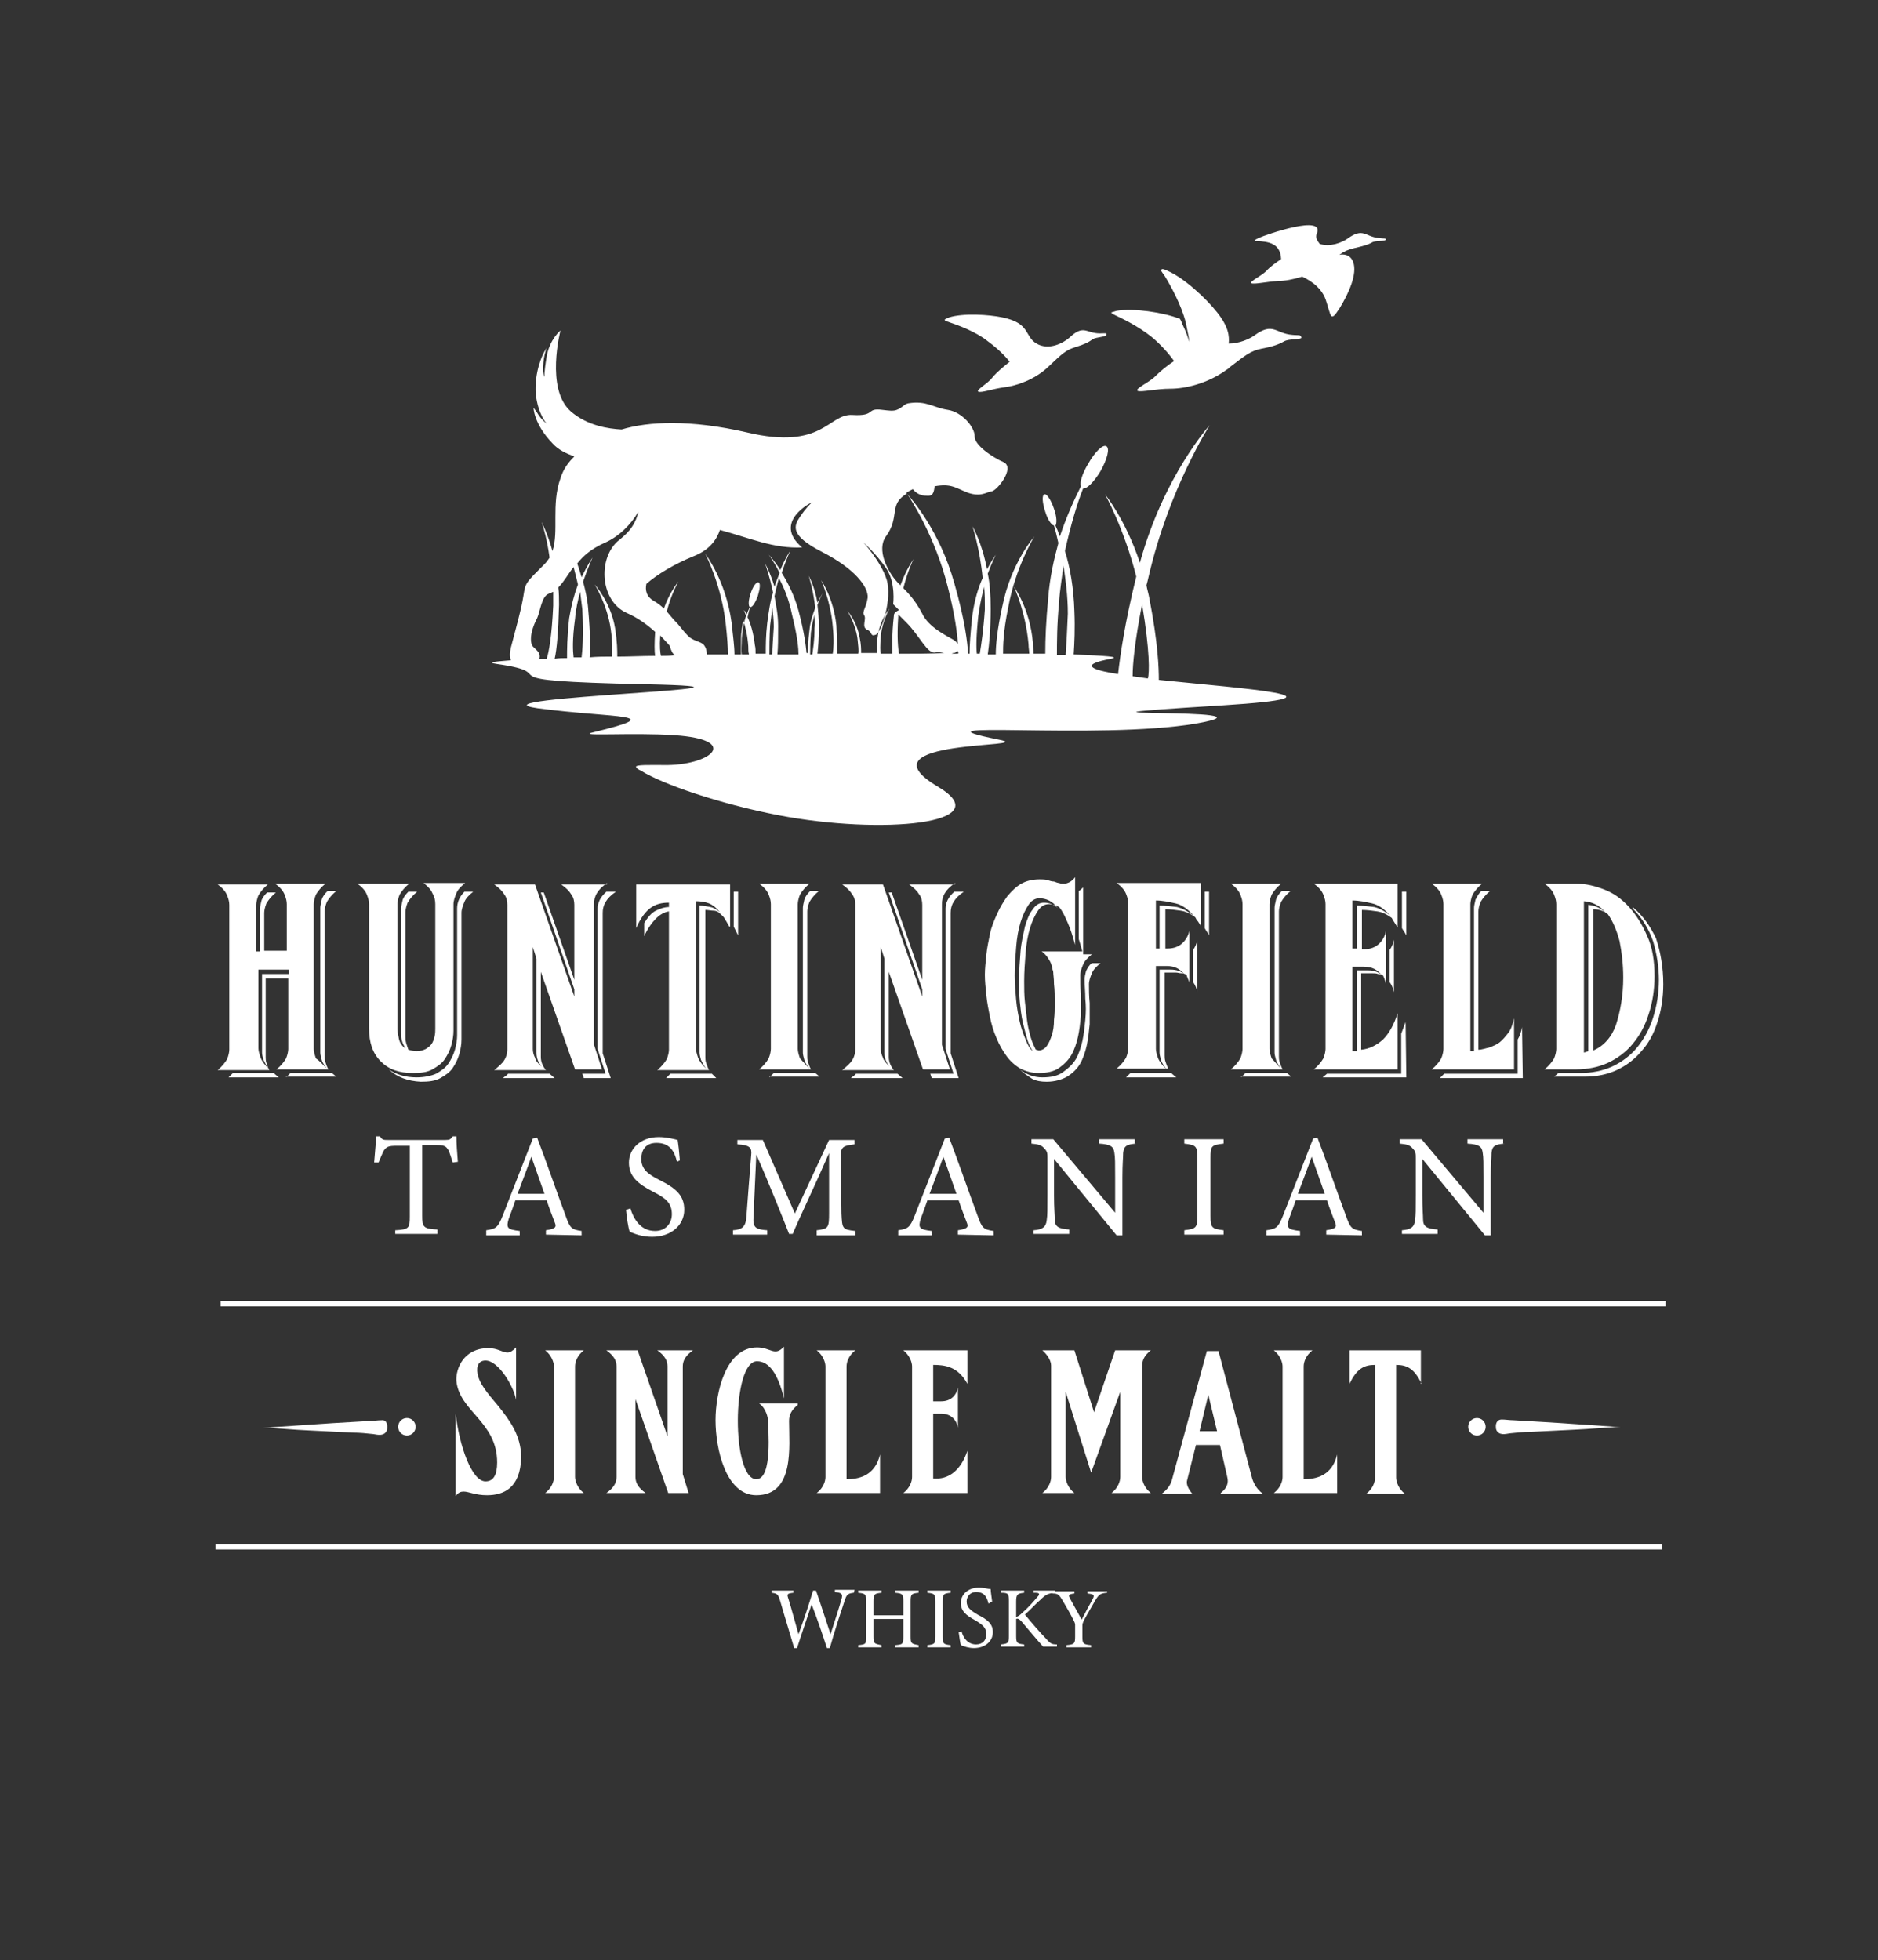 <?xml version="1.0" encoding="utf-8"?>
<!-- Generator: Adobe Illustrator 27.8.0, SVG Export Plug-In . SVG Version: 6.00 Build 0)  -->
<svg version="1.1" id="Layer_1" xmlns="http://www.w3.org/2000/svg" xmlns:xlink="http://www.w3.org/1999/xlink" x="0px" y="0px"
	 viewBox="0 0 258 269.3" style="enable-background:new 0 0 258 269.3;" xml:space="preserve">
<rect x="0" y="0" width="258" height="269.3" fill="#333333" stroke="none"/>
<style type="text/css">
	.st0{fill:#FFFFFF;}
	.st1{fill:none;stroke:#FFFFFF;stroke-width:0.709;stroke-miterlimit:10;}
	.st2{fill-rule:evenodd;clip-rule:evenodd;fill:#FFFFFF;}
</style>
<g id="BACKGROUND">
</g>
<g id="GOLD_FOIL_00000089569135307022291490000009679026471500516258_">
	<g id="Layer_1_00000092421781895211368820000015332710310527209650_">
		<g>
			<path class="st0" d="M66.9,205.4c-1.6,0-2.5-0.5-3.2-0.5c-0.4,0-0.7,0.1-1.1,0.6v-11.3c0.5,4.4,2.2,9.3,4.1,9.3
				c1.1,0,1.6-0.9,1.6-2.6c0-5.6-5.2-7-5.6-11.2c-0.1-1.7,1-4.5,4.4-4.5c1.3,0,1.9,0.6,2.6,0.6c0.4,0,0.7-0.2,1.2-0.7v7.2
				c-0.3-1.8-2.4-5.4-4.2-5.4c-1.2,0-1.3,1.2-1,2.2c0.4,1.4,1.9,3,2.8,4.1c1.5,1.9,3.1,4,3.1,7C71.5,204.5,69.1,205.4,66.9,205.4z"
				/>
			<path class="st0" d="M74.9,205.1c0.9-0.7,1.2-1.6,1.2-2.2v-15.2c0-0.5-0.3-1.5-1.2-2.2h5.3c-0.9,0.7-1.2,1.6-1.2,2.2v15.2
				c0,0.5,0.3,1.5,1.2,2.2H74.9z"/>
			<path class="st0" d="M95.2,185.5c-1,0.7-1.4,1.4-1.4,2.2v14.8l0.8,2.6h-2.8l-4.5-12.9v10.7c0,0.8,0.4,1.5,1.4,2.2h-5.4
				c1-0.7,1.4-1.4,1.4-2.2v-15.2c0-0.8-0.4-1.5-1.4-2.2h4.3l4.1,11.8v-9.6c0-0.8-0.4-1.5-1.4-2.2L95.2,185.5L95.2,185.5z"/>
			<path class="st0" d="M109.6,193c-0.9,0.7-1.2,1.4-1.2,2.2c0,3.5,0.8,10.2-4.5,10.2c-4.2,0-5.6-6.4-5.6-10.3c0-3.8,1.4-10,5.7-10
				c1.9,0,2.4,1.3,3.7-0.1v7.1c-0.8-3.3-2-5.1-3.7-5.1c-3.5,0-3.5,16.2-0.1,16.2c2.3,0,1.6-7.1,1.6-8.2c0-0.1-0.2-1.5-1.2-2.2h5.3
				V193z"/>
			<path class="st0" d="M120.9,205.1h-8.7c0.9-0.7,1.2-1.6,1.2-2.2v-15.2c0-0.5-0.3-1.5-1.2-2.2h5.3c-0.9,0.7-1.2,1.6-1.2,2.2v15.5
				c1.6,0,3.9-0.4,4.6-3.4C120.9,199.8,120.9,205.1,120.9,205.1z"/>
			<path class="st0" d="M132.9,205.1h-8.8c0.9-0.7,1.2-1.6,1.2-2.2v-15.2c0-0.5-0.3-1.5-1.2-2.2h8.8v4.6c-1.3-2.4-3.1-2.6-4.7-2.6v5
				h1.1c1.4,0,2.1-0.9,2.3-1.9v5.5c-0.2-1-0.9-1.9-2.3-1.9h-1.1v8.9c2.1,0.2,3.8-1.1,4.7-3.8V205.1z"/>
			<path class="st0" d="M158.1,185.5c-0.9,0.7-1.2,1.4-1.2,2.2v15.2c0,0.5,0.3,1.5,1.2,2.2h-5.4c0.9-0.7,1.2-1.6,1.2-2.2v-11.7
				l-4,11.1l-3.5-11.1v11.7c0,0.5,0.3,1.5,1.2,2.2h-4.4c0.9-0.7,1.2-1.6,1.2-2.2v-15.3c0-0.6-0.4-1.4-1.2-2.1h4.4l2.7,8.5l2.9-8.5
				L158.1,185.5L158.1,185.5z"/>
			<path class="st0" d="M167.7,205.1c0.9-0.7,1.1-1.4,0.9-2.2l-1-4.4h-3.3l-1.2,4.8c-0.2,0.6,0.2,1.3,0.7,1.9h-4.2
				c0.8-0.6,1.2-1.2,1.4-1.9l4.8-17.7h1.6L172,203c0.1,0.4,0.5,1.5,1.5,2.2h-5.8V205.1z M167.2,196.6l-1.2-5l-1.2,5H167.2z"/>
			<path class="st0" d="M183.7,205.1H175c0.9-0.7,1.2-1.6,1.2-2.2v-15.2c0-0.5-0.3-1.5-1.2-2.2h5.3c-0.9,0.7-1.2,1.6-1.2,2.2v15.5
				c1.6,0,3.9-0.4,4.6-3.4L183.7,205.1L183.7,205.1z"/>
			<path class="st0" d="M195.3,190.1c-1-2.1-2-2.6-3.5-2.6V203c0,0.5,0.3,1.5,1.2,2.2h-5.3c0.9-0.7,1.2-1.6,1.2-2.2v-15.5
				c-1.5,0-2.5,0.5-3.5,2.6v-4.6h9.8v4.6H195.3z"/>
		</g>
	</g>
</g>
<g id="GRAPHICS">
	<g id="Layer_1_00000031196950650264778530000002085333408648340141_">
		<g>
			<path class="st0" d="M62.2,159.7c-0.2-0.6-0.4-1.3-0.6-1.7c-0.3-0.5-0.5-0.7-1.6-0.7h-2v9.7c0,1.6,0.2,1.8,2.1,1.9v0.6h-5.8V169
				c1.9-0.1,2-0.3,2-1.9v-9.7h-1.8c-1.1,0-1.4,0.1-1.8,0.7c-0.2,0.4-0.4,0.9-0.7,1.6h-0.6c0.1-1.2,0.2-2.5,0.3-3.6h0.5
				c0.3,0.5,0.5,0.5,1.1,0.5h7.9c0.6,0,0.7-0.1,1-0.5h0.5c0,0.9,0.1,2.4,0.2,3.5L62.2,159.7z"/>
			<path class="st0" d="M75,169.6V169c1.3-0.2,1.5-0.4,1.2-1.1c-0.3-0.8-0.7-1.8-1.1-3h-4.3c-0.3,0.9-0.6,1.7-0.9,2.5
				c-0.4,1.3-0.2,1.5,1.5,1.7v0.6h-4.6V169c1.3-0.2,1.6-0.3,2.3-2.1l4.1-10.5l0.6-0.1c1.3,3.4,2.6,7.2,3.9,10.7
				c0.6,1.7,0.8,1.9,2.2,2.1v0.6L75,169.6L75,169.6z M73,158.9c-0.6,1.7-1.3,3.5-1.9,5.1h3.7L73,158.9z"/>
			<path class="st0" d="M93,159.6c-0.3-1.3-0.9-2.6-2.8-2.6c-1.6,0-2.1,1.1-2.1,2.2c0,1.4,0.9,2.1,2.5,2.9c2.4,1.2,3.4,2.2,3.4,4.1
				c0,2.1-1.8,3.7-4.4,3.7c-1.2,0-2.2-0.3-3.1-0.7c-0.2-0.6-0.4-1.9-0.5-3l0.6-0.2c0.4,1.3,1.3,3.1,3.4,3.1c1.4,0,2.3-1,2.3-2.3
				c0-1.5-0.8-2.2-2.6-3.1c-2.1-1.1-3.3-2.1-3.3-4c0-1.8,1.5-3.5,4.1-3.5c1.1,0,2.2,0.3,2.6,0.4c0.1,0.7,0.2,1.5,0.3,2.8L93,159.6z"
				/>
			<path class="st0" d="M112.2,169.6V169c1.6-0.2,1.7-0.3,1.7-2.4v-8.2c-1.6,3.7-4.3,9.4-5,11.1h-0.5c-0.7-1.8-2.9-7.3-4.5-10.9
				c-0.3,7-0.4,8.6-0.4,9c0,1.1,0.5,1.3,1.9,1.4v0.6h-4.7V169c1.2-0.1,1.6-0.4,1.8-1.4c0.1-0.9,0.1-1.6,0.7-8.9
				c0.1-1-0.1-1.4-1.9-1.5v-0.6h3.5l4.4,10.1l4.7-10.1h3.5v0.6c-1.7,0.2-1.9,0.4-1.9,1.8l0.1,7.7c0.1,2.1,0.1,2.2,1.9,2.4v0.6h-5.3
				V169.6z"/>
			<path class="st0" d="M131.6,169.6V169c1.3-0.2,1.5-0.4,1.2-1.1c-0.3-0.8-0.7-1.8-1.1-3h-4.3c-0.3,0.9-0.6,1.7-0.9,2.5
				c-0.4,1.3-0.2,1.5,1.5,1.7v0.6h-4.6V169c1.3-0.2,1.6-0.3,2.3-2.1l4.1-10.5l0.6-0.1c1.3,3.4,2.6,7.2,3.9,10.7
				c0.6,1.7,0.8,1.9,2.2,2.1v0.6L131.6,169.6L131.6,169.6z M129.6,158.9c-0.6,1.7-1.3,3.5-1.9,5.1h3.7L129.6,158.9z"/>
			<path class="st0" d="M156.1,157.1c-1.3,0.1-1.7,0.3-1.8,1.3c0,0.6-0.1,1.5-0.1,3.3v8h-0.8l-8.6-10.5v5c0,1.8,0.1,2.7,0.1,3.3
				c0,1,0.5,1.3,2,1.4v0.6H142V169c1.2-0.1,1.7-0.4,1.8-1.4c0.1-0.6,0.1-1.5,0.1-3.4v-5.1c0-0.6,0-0.9-0.4-1.3
				c-0.4-0.5-0.8-0.6-1.8-0.7v-0.6h3l8.5,10.1v-4.9c0-1.9,0-2.7-0.1-3.3c-0.1-0.9-0.5-1.2-2.1-1.3v-0.6h4.9v0.6H156.1z"/>
			<path class="st0" d="M162.7,169.6V169c1.6-0.2,1.8-0.3,1.8-2v-7.9c0-1.7-0.2-1.8-1.8-2v-0.6h5.4v0.6c-1.7,0.2-1.8,0.3-1.8,2v7.9
				c0,1.7,0.2,1.8,1.8,2v0.6H162.7z"/>
			<path class="st0" d="M182.2,169.6V169c1.3-0.2,1.5-0.4,1.2-1.1c-0.3-0.8-0.7-1.8-1.1-3H178c-0.3,0.9-0.6,1.7-0.9,2.5
				c-0.4,1.3-0.2,1.5,1.5,1.7v0.6H174V169c1.3-0.2,1.6-0.3,2.3-2.1l4.1-10.5l0.6-0.1c1.3,3.4,2.6,7.2,3.9,10.7
				c0.6,1.7,0.8,1.9,2.2,2.1v0.6L182.2,169.6L182.2,169.6z M180.2,158.9c-0.6,1.7-1.3,3.5-1.9,5.1h3.7L180.2,158.9z"/>
			<path class="st0" d="M206.7,157.1c-1.3,0.1-1.7,0.3-1.8,1.3c0,0.6-0.1,1.5-0.1,3.3v8H204l-8.6-10.5v5c0,1.8,0.1,2.7,0.1,3.3
				c0,1,0.5,1.3,2,1.4v0.6h-4.9V169c1.2-0.1,1.7-0.4,1.8-1.4c0.1-0.6,0.1-1.5,0.1-3.4v-5.1c0-0.6,0-0.9-0.4-1.3
				c-0.4-0.5-0.8-0.6-1.8-0.7v-0.6h3l8.5,10.1v-4.9c0-1.9,0-2.7-0.1-3.3c-0.1-0.9-0.5-1.2-2.1-1.3v-0.6h4.9v0.6H206.7z"/>
		</g>
		<g>
			<path class="st0" d="M44.9,146.8c-0.3-0.4-0.6-0.8-0.7-1.2c-0.1-0.4-0.2-0.7-0.2-1v-19.9c0-0.3,0.1-0.6,0.2-1.1
				c0.1-0.4,0.4-0.8,0.8-1.2h1.2c-0.6,0.5-1,1-1.3,1.5c-0.2,0.5-0.3,1-0.3,1.3v19.9c0,0.2,0,0.5,0.1,0.8s0.2,0.6,0.4,1H38
				c0.6-0.5,1-1,1.3-1.5c0.2-0.5,0.3-1,0.3-1.3v-9.7h-3.1v10.8c0,0.2,0,0.5,0.1,0.8s0.2,0.6,0.4,1h-7.1c0.6-0.5,1-1,1.3-1.5
				c0.2-0.5,0.3-1,0.3-1.3v-19.9c0-0.4-0.1-0.8-0.3-1.3c-0.2-0.5-0.6-1-1.3-1.5h6.9c-0.6,0.5-1,1-1.3,1.5c-0.2,0.5-0.3,1-0.3,1.3
				v6.4h0.5v-5.8c0-0.3,0.1-0.6,0.2-1.1c0.1-0.4,0.4-0.8,0.8-1.2h1.2c-0.6,0.5-1,1-1.3,1.5c-0.2,0.5-0.3,1-0.3,1.3v5.2h3.1v-6.4
				c0-0.4-0.1-0.8-0.3-1.3s-0.6-1-1.3-1.5h6.9c-0.6,0.5-1,1-1.3,1.5c-0.2,0.5-0.3,1-0.3,1.3v19.9c0,0.3,0.1,0.7,0.3,1.3
				C44,145.8,44.4,146.3,44.9,146.8z M37.7,147.5l0.6,0.5h-6.9c0.1-0.1,0.2-0.2,0.3-0.3c0.1-0.1,0.2-0.2,0.3-0.3h5.7V147.5z
				 M36.9,146.8c-0.3-0.4-0.5-0.8-0.7-1.2c-0.1-0.4-0.2-0.7-0.2-1v-10.8h3.7v-0.6h-4.2V144c0,0.3,0.1,0.7,0.3,1.3
				C36,145.8,36.4,146.3,36.9,146.8z M39.3,148c0.1-0.1,0.2-0.2,0.3-0.3s0.2-0.2,0.3-0.3h5.7l0.6,0.5h-6.9V148z"/>
			<path class="st0" d="M63.9,121.3c-0.6,0.5-1,0.9-1.2,1.4s-0.4,1-0.4,1.5v17.4c0,0.6-0.1,1.3-0.3,2s-0.5,1.3-0.9,1.9
				c-0.4,0.6-1,1-1.7,1.4s-1.6,0.5-2.7,0.5c-1.9,0-3.3-0.5-4.4-1.6c-1.1-1.1-1.6-2.6-1.6-4.5v-17.1c0-0.4-0.1-0.8-0.3-1.3
				s-0.6-1-1.3-1.5h7.1c-0.6,0.5-1,1-1.3,1.5c-0.2,0.5-0.3,1-0.3,1.3v17.1c0,0.4,0.1,0.9,0.2,1.4c0.1,0.5,0.4,1,0.9,1.3
				c-0.2-0.3-0.4-0.7-0.5-1.1c-0.1-0.4-0.1-0.7-0.1-1v-17.1c0-0.3,0.1-0.6,0.2-1.1c0.1-0.4,0.4-0.8,0.8-1.2h1.2
				c-0.6,0.5-1,1-1.3,1.5c-0.2,0.5-0.3,1-0.3,1.3v17.1c0,0.3,0,0.5,0.1,0.9c0.1,0.3,0.2,0.6,0.3,0.9c0.4,0.1,0.7,0.2,1.1,0.2
				c0.5,0,0.9-0.1,1.3-0.3c0.3-0.2,0.6-0.4,0.8-0.7s0.3-0.6,0.4-1c0.1-0.4,0.1-0.8,0.1-1.1v-17.1c0-0.5-0.1-1-0.4-1.5
				c-0.2-0.5-0.6-0.9-1.2-1.4L63.9,121.3L63.9,121.3z M53.4,146.9c1,0.7,2.3,1.1,3.8,1.1c1.1,0,2-0.2,2.7-0.5
				c0.7-0.4,1.3-0.8,1.7-1.4s0.7-1.2,0.9-1.9s0.3-1.4,0.3-2v-17.4c0-0.8,0.3-1.6,1-2.3H65c-0.6,0.5-1,0.9-1.2,1.4s-0.4,1-0.4,1.5
				v17.4c0,0.6-0.1,1.3-0.3,2s-0.5,1.3-0.9,1.9s-1,1-1.7,1.4s-1.6,0.5-2.7,0.5C56,148.5,54.6,148,53.4,146.9z"/>
			<path class="st0" d="M83.4,121.3c-0.7,0.5-1.1,0.9-1.4,1.4s-0.4,1-0.4,1.5v19.3l1.1,3.4H79l-4.7-13.4v11.7c0,0.6,0.2,1.2,0.7,1.8
				h-7.1c0.6-0.5,1.1-0.9,1.4-1.4s0.4-1,0.4-1.4v-19.9c0-0.5-0.1-1-0.4-1.4c-0.3-0.5-0.7-0.9-1.4-1.4h5.6l5.4,15.4v-1l-4.6-13.3h0.4
				l4.2,12v-10.3c0-0.5-0.1-1-0.4-1.4c-0.3-0.5-0.7-0.9-1.4-1.4h6.3V121.3z M75.5,147.5l0.7,0.6h-7.1c0.1-0.1,0.2-0.2,0.4-0.3
				c0.1-0.1,0.2-0.2,0.3-0.3H75.5z M74.4,146.5c-0.5-0.6-0.7-1.2-0.7-1.9v-12.9l-0.5-1.6v14c0,0.4,0.1,0.8,0.3,1.2
				C73.6,145.7,73.9,146.1,74.4,146.5z M80,147.5h3.2l-1.1-3.4v-19.3c0-0.8,0.4-1.6,1.2-2.3h1.3c-0.7,0.5-1.1,0.9-1.4,1.4
				s-0.4,1-0.4,1.5v19.3l1.1,3.4h-3.7L80,147.5z"/>
			<path class="st0" d="M100.2,127.3c-0.3-0.5-0.5-0.9-0.7-1.2c-0.2-0.3-0.5-0.5-0.7-0.7s-0.5-0.3-0.8-0.3s-0.7-0.1-1.1-0.1v20.2
				c0,0.2,0,0.5,0.1,0.8s0.2,0.6,0.4,1h-7.1c0.6-0.5,1-1,1.3-1.5c0.2-0.5,0.3-1,0.3-1.3v-19c-0.7,0.1-1.3,0.5-1.8,1
				s-1.1,1.3-1.6,2.4v-1.8c0.5-0.8,1-1.4,1.6-1.7s1.2-0.5,1.8-0.5V124c-1,0-1.8,0.2-2.5,0.7s-1.4,1.4-2,2.8v-6h12.9v5.8H100.2z
				 M97.8,147.5l0.6,0.6h-6.9c0.1-0.1,0.2-0.2,0.3-0.3c0.1-0.1,0.2-0.2,0.3-0.3H97.8z M97,146.8c-0.3-0.4-0.5-0.8-0.7-1.2
				c-0.1-0.4-0.2-0.7-0.2-1v-20.2c0.5,0,1,0.1,1.5,0.2s0.9,0.4,1.3,0.7c-0.5-0.6-1-1-1.5-1.2s-1.2-0.3-1.8-0.3V144
				c0,0.3,0.1,0.7,0.3,1.3C96.1,145.8,96.5,146.3,97,146.8z M101.4,128.5c-0.2-0.4-0.4-0.8-0.6-1.2v-4.8h0.6V128.5z"/>
			<path class="st0" d="M111.2,146.8c-0.3-0.4-0.6-0.8-0.7-1.2s-0.2-0.7-0.2-1v-19.9c0-0.3,0.1-0.6,0.2-1.1c0.1-0.4,0.4-0.8,0.8-1.2
				h1.2c-0.6,0.5-1,1-1.3,1.5c-0.2,0.5-0.3,1-0.3,1.3v19.9c0,0.2,0,0.5,0.1,0.8s0.2,0.6,0.4,1h-7.1c0.6-0.5,1-1,1.3-1.5
				c0.2-0.5,0.3-1,0.3-1.3v-19.9c0-0.4-0.1-0.8-0.3-1.3c-0.2-0.5-0.6-1-1.3-1.5h6.9c-0.6,0.5-1,1-1.3,1.5c-0.2,0.5-0.3,1-0.3,1.3
				v19.9c0,0.3,0.1,0.7,0.3,1.3C110.3,145.8,110.7,146.3,111.2,146.8z M105.7,148c0.1-0.1,0.2-0.2,0.3-0.3c0.1-0.1,0.2-0.2,0.3-0.3
				h5.7l0.6,0.5h-6.9V148z"/>
			<path class="st0" d="M131.2,121.3c-0.7,0.5-1.1,0.9-1.4,1.4c-0.3,0.5-0.4,1-0.4,1.5v19.3l1.1,3.4h-3.7l-4.7-13.4v11.7
				c0,0.6,0.2,1.2,0.7,1.8h-7.1c0.6-0.5,1.1-0.9,1.4-1.4s0.4-1,0.4-1.4v-19.9c0-0.5-0.1-1-0.4-1.4c-0.3-0.5-0.7-0.9-1.4-1.4h5.6
				l5.4,15.4v-1l-4.6-13.3h0.4l4.2,12v-10.3c0-0.5-0.1-1-0.4-1.4c-0.3-0.5-0.7-0.9-1.4-1.4h6.3V121.3z M123.3,147.5l0.7,0.6h-7.1
				c0.1-0.1,0.2-0.2,0.4-0.3c0.1-0.1,0.2-0.2,0.3-0.3H123.3z M122.2,146.5c-0.5-0.6-0.7-1.2-0.7-1.9v-12.9l-0.5-1.6v14
				c0,0.4,0.1,0.8,0.3,1.2C121.4,145.7,121.8,146.1,122.2,146.5z M127.8,147.5h3.2l-1.1-3.4v-19.3c0-0.8,0.4-1.6,1.2-2.3h1.3
				c-0.7,0.5-1.1,0.9-1.4,1.4s-0.4,1-0.4,1.5v19.3l1.1,3.4H128L127.8,147.5z"/>
			<path class="st0" d="M148.8,131.1c-0.1-0.4-0.2-0.7-0.3-1.1c-0.1-0.3-0.2-0.7-0.3-1v-6.6c0.2-0.1,0.4-0.3,0.6-0.5V131.1h1.2
				c-0.6,0.5-1,0.9-1.2,1.4s-0.4,1-0.4,1.5c0,0.8,0,1.6,0.1,2.6c0,1,0,1.9,0,2.9c-0.1,1-0.2,2-0.4,2.9s-0.5,1.8-0.9,2.5
				s-1,1.3-1.7,1.8s-1.7,0.7-2.8,0.7c-0.9,0-1.7-0.2-2.5-0.6c-0.7-0.4-1.4-1-1.9-1.7s-1-1.5-1.4-2.5c-0.4-0.9-0.7-1.9-0.9-2.9
				s-0.4-2-0.5-3s-0.2-1.9-0.2-2.8c0-0.8,0.1-1.7,0.2-2.7c0.1-1,0.3-1.9,0.5-2.9s0.6-1.9,1-2.8s0.9-1.7,1.4-2.4
				c0.6-0.7,1.2-1.3,1.9-1.7c0.7-0.4,1.6-0.6,2.5-0.6c0.4,0,0.8,0,1.1,0.1s0.6,0.2,0.9,0.2c0.3,0.1,0.5,0.2,0.7,0.2
				c0.2,0.1,0.4,0.1,0.7,0.1c0.2,0,0.5-0.1,0.7-0.2s0.5-0.3,0.8-0.7v9.3c-0.3-1.1-0.6-2.1-1-3s-0.7-1.6-1.2-2.2
				c-0.5-0.3-1-0.4-1.4-0.4c-0.6,0-1.1,0.3-1.5,0.9s-0.8,1.4-1.1,2.4c-0.3,1-0.5,2.1-0.6,3.4s-0.2,2.6-0.2,3.9c0,0.9,0,1.9,0.1,2.8
				s0.2,1.8,0.3,2.6s0.3,1.6,0.5,2.3s0.5,1.3,0.7,1.7c0.2,0,0.3,0.1,0.4,0.1c0.4,0,0.8-0.2,1.1-0.6c0.3-0.4,0.5-0.9,0.7-1.5
				s0.3-1.3,0.3-2.1c0.1-0.8,0.1-1.5,0.1-2.3c0-1,0-1.8-0.1-2.6c0-0.8-0.1-1.3-0.1-1.6c0,0,0-0.2-0.1-0.4c0-0.2-0.1-0.5-0.2-0.8
				c-0.1-0.3-0.3-0.6-0.5-0.9c-0.2-0.3-0.5-0.6-0.8-0.8h5.7V131.1z M141.9,144.4c-0.3-0.4-0.6-1-0.8-1.7s-0.4-1.5-0.6-2.3
				c-0.2-0.9-0.3-1.8-0.4-2.8c-0.1-1-0.1-2-0.1-3c0-1.3,0.1-2.7,0.2-3.9c0.1-1.3,0.4-2.4,0.6-3.4c0.3-1,0.6-1.8,1.1-2.4
				c0.4-0.6,0.9-0.9,1.5-0.9c0.7,0,1.3,0.2,1.9,0.7c-0.7-0.9-1.6-1.3-2.5-1.3c-0.6,0-1.1,0.3-1.5,0.9s-0.8,1.4-1.1,2.4
				s-0.5,2.1-0.6,3.4s-0.2,2.6-0.2,3.9c0,1.1,0.1,2.2,0.2,3.4c0.1,1.1,0.3,2.1,0.5,3s0.5,1.7,0.8,2.4
				C141.2,143.6,141.5,144.1,141.9,144.4z M140.1,146.9c0.9,0.7,1.9,1.1,3.1,1.1c1.2,0,2.1-0.2,2.8-0.7s1.3-1,1.8-1.8
				c0.4-0.7,0.7-1.6,0.9-2.5s0.3-1.9,0.4-2.9c0.1-1,0.1-2,0-2.9c0-1-0.1-1.8-0.1-2.6c0-0.4,0.1-0.8,0.2-1.2c0.2-0.4,0.4-0.8,0.8-1.1
				h1.2c-0.6,0.5-1,0.9-1.2,1.4s-0.4,1-0.4,1.5c0,0.8,0,1.6,0.1,2.6c0,1,0,1.9,0,2.9c-0.1,1-0.2,2-0.4,2.9s-0.5,1.8-0.9,2.5
				s-1,1.3-1.8,1.8c-0.7,0.4-1.7,0.7-2.8,0.7c-0.8,0-1.4-0.1-2-0.4C141.2,147.8,140.6,147.4,140.1,146.9z"/>
			<path class="st0" d="M165,127.3c-0.1-0.3-0.3-0.5-0.4-0.7c-0.2-0.2-0.3-0.4-0.4-0.6c-0.7-0.5-1.3-0.8-2-0.9s-1.4-0.2-2.1-0.2v5.4
				h0.3c0.9,0,1.6-0.3,2.1-0.8s0.8-1.1,0.9-1.7v7.2c-0.1-0.4-0.3-0.7-0.4-1.1c-0.2-0.1-0.4-0.2-0.7-0.2s-0.5-0.1-0.8-0.1H160V145
				c0,0.2,0,0.5,0.1,0.8s0.2,0.6,0.4,1h-7.1c0.6-0.5,1-1,1.3-1.5c0.2-0.5,0.3-1,0.3-1.3v-19.9c0-0.4-0.1-0.8-0.3-1.3s-0.6-1-1.3-1.5
				H165V127.3z M161,147.5l0.6,0.5h-6.9c0.1-0.1,0.2-0.2,0.3-0.3s0.2-0.2,0.3-0.3h5.7V147.5z M159.3,124.4c0.8,0,1.6,0.1,2.4,0.2
				c0.8,0.2,1.5,0.6,2.3,1.2c-0.8-0.9-1.6-1.5-2.5-1.7s-1.8-0.4-2.7-0.4v6.6h0.5V124.4z M160.2,146.8c-0.3-0.4-0.6-0.8-0.7-1.2
				c-0.1-0.4-0.2-0.7-0.2-1v-11.4h1.5c0.8,0,1.4,0.2,1.9,0.6c-0.3-0.3-0.6-0.6-1-0.8s-0.9-0.3-1.4-0.3h-1.5v11.4
				c0,0.3,0.1,0.7,0.3,1.3C159.3,145.8,159.6,146.3,160.2,146.8z M163.9,130.5c0.3-0.4,0.5-0.9,0.6-1.4v7.2c-0.1-0.5-0.3-1-0.6-1.4
				V130.5z M166.1,128.5c-0.1-0.2-0.2-0.4-0.3-0.5c-0.1-0.2-0.2-0.3-0.3-0.5v-5h0.6V128.5z"/>
			<path class="st0" d="M176,146.8c-0.3-0.4-0.6-0.8-0.7-1.2c-0.1-0.4-0.2-0.7-0.2-1v-19.9c0-0.3,0.1-0.6,0.2-1.1
				c0.1-0.4,0.4-0.8,0.8-1.2h1.2c-0.6,0.5-1,1-1.3,1.5c-0.2,0.5-0.3,1-0.3,1.3v19.9c0,0.2,0,0.5,0.1,0.8s0.2,0.6,0.4,1h-7.1
				c0.6-0.5,1-1,1.3-1.5c0.2-0.5,0.3-1,0.3-1.3v-19.9c0-0.4-0.1-0.8-0.3-1.3s-0.6-1-1.3-1.5h6.9c-0.6,0.5-1,1-1.3,1.5
				c-0.2,0.5-0.3,1-0.3,1.3v19.9c0,0.3,0.1,0.7,0.3,1.3C175.1,145.8,175.5,146.3,176,146.8z M170.5,148c0.1-0.1,0.2-0.2,0.3-0.3
				s0.2-0.2,0.3-0.3h5.7l0.6,0.5h-6.9V148z"/>
			<path class="st0" d="M192,146.9h-11.5c0.6-0.5,1-1,1.3-1.5c0.2-0.5,0.3-1,0.3-1.3v-19.9c0-0.4-0.1-0.8-0.3-1.3s-0.6-1-1.3-1.5
				H192v6c-0.3-0.5-0.6-0.9-0.8-1.3c-0.7-0.5-1.3-0.8-2-0.9s-1.4-0.2-2.1-0.2v5.4h0.3c0.9,0,1.6-0.3,2.1-0.8s0.8-1.1,0.9-1.7v7.2
				c-0.1-0.3-0.2-0.7-0.4-1.1c-0.2-0.1-0.4-0.2-0.7-0.2c-0.2-0.1-0.5-0.1-0.8-0.1H187v10.5c1.1-0.1,2.1-0.6,3-1.4
				c0.8-0.8,1.5-2,2-3.6V146.9z M193.2,148h-11.5l0.6-0.5h10.2V142c0.2-0.5,0.4-1.1,0.6-1.6L193.2,148L193.2,148z M186.4,130.4v-6
				c0.8,0,1.6,0.1,2.4,0.2c0.8,0.2,1.5,0.6,2.2,1.2c-0.8-0.9-1.6-1.5-2.5-1.7s-1.8-0.4-2.7-0.4v6.6h0.6V130.4z M186.4,133.3h1.5
				c0.8,0,1.4,0.2,1.9,0.6c-0.3-0.3-0.6-0.6-1-0.8s-0.9-0.3-1.5-0.3h-1.5v11.6c0.1,0,0.2,0,0.3,0s0.2,0,0.3,0V133.3z M190.9,130.5
				c0.3-0.4,0.5-0.9,0.6-1.4v7.2c-0.1-0.5-0.3-1-0.6-1.4V130.5z M192.6,122.5h0.6v6c-0.1-0.2-0.2-0.4-0.3-0.5
				c-0.1-0.2-0.2-0.3-0.3-0.5V122.5z"/>
			<path class="st0" d="M208.1,146.9h-11.4c0.6-0.5,1-1,1.3-1.5c0.2-0.5,0.3-1,0.3-1.3v-19.9c0-0.4-0.1-0.8-0.3-1.3s-0.6-1-1.3-1.5
				h6.9c-0.6,0.5-1,1-1.3,1.5c-0.2,0.5-0.3,1-0.3,1.3v20.2h0.5v-19.7c0-0.3,0.1-0.6,0.2-1.1c0.2-0.4,0.4-0.8,0.8-1.2h1.2
				c-0.6,0.5-1,1-1.3,1.5c-0.2,0.5-0.3,1-0.3,1.3v19c0.5,0,1-0.2,1.5-0.3c0.5-0.2,1-0.4,1.4-0.7s0.8-0.8,1.2-1.3s0.6-1.2,0.8-2v7
				H208.1z M209.2,148.1h-11.4c0.2-0.2,0.4-0.4,0.6-0.6h10.1v-4.7c0.3-0.5,0.5-1.1,0.6-1.7L209.2,148.1L209.2,148.1z"/>
			<path class="st0" d="M227.3,134.1c0,1.9-0.3,3.7-0.8,5.2c-0.5,1.6-1.2,2.9-2.2,4.1c-0.9,1.1-2.1,2-3.4,2.6
				c-1.3,0.6-2.8,0.9-4.4,0.9h-4.3c0.6-0.5,1-1,1.3-1.5c0.2-0.5,0.3-1,0.3-1.3v-19.9c0-0.4-0.1-0.8-0.3-1.3s-0.6-1-1.3-1.5h4.4
				c1.3,0,2.5,0.3,3.8,0.8s2.4,1.3,3.4,2.4s1.8,2.4,2.5,4C227,130.1,227.3,132,227.3,134.1z M228.5,135.2c0,1.9-0.3,3.7-0.8,5.2
				c-0.5,1.6-1.2,2.9-2.2,4c-0.9,1.1-2.1,2-3.4,2.6c-1.3,0.6-2.8,0.9-4.3,0.9h-4.3l0.6-0.5h3c1.6,0,3.1-0.3,4.4-0.9
				c1.3-0.6,2.5-1.5,3.4-2.6s1.7-2.5,2.2-4.1s0.8-3.3,0.8-5.2c0-1.8-0.3-3.6-0.8-5.3c-0.6-1.7-1.5-3.2-2.8-4.5c0,0,0,0,0-0.1
				c0,0,0,0,0.1,0c1.3,1.1,2.3,2.5,3.1,4.2C228.1,130.7,228.5,132.8,228.5,135.2z M218.2,144.4v-20.1c0.9,0.1,1.7,0.4,2.4,1.1
				c-0.8-1-1.8-1.5-3-1.6v20.8L218.2,144.4z M223,134.3c0-1.8-0.2-3.5-0.5-5c-0.4-1.5-0.9-2.7-1.6-3.7c-0.6-0.5-1.3-0.7-2-0.7v19.4
				c1.4-0.6,2.5-1.8,3.1-3.5C222.6,138.9,223,136.8,223,134.3z"/>
		</g>
		<path class="st0" d="M53.2,196c0,0.2,0,0.4-0.1,0.6c-0.4,0.7-1.2,0.5-1.8,0.4c-0.9-0.1-1.9-0.2-2.8-0.2c-2-0.1-4.1-0.2-6.1-0.3
			c-2.3-0.1-4-0.3-6.3-0.4h0.1c0.2,0,0.4,0,0.6,0c3.2-0.2,5.7-0.4,8.9-0.6c1.7-0.1,3.4-0.2,5.1-0.3c0.5,0,1.1-0.1,1.6-0.1
			C53,195,53.2,195.5,53.2,196z"/>
		<ellipse class="st0" cx="55.9" cy="196" rx="1.2" ry="1.2"/>
		<path class="st0" d="M205.5,195.9c0,0.2,0,0.4,0.1,0.6c0.4,0.7,1.2,0.5,1.8,0.4c0.9-0.1,1.9-0.2,2.8-0.2c2-0.1,4.1-0.2,6.1-0.3
			c2.3-0.1,4-0.3,6.3-0.4h-0.1c-0.2,0-0.4,0-0.6,0c-3.2-0.2-5.7-0.4-8.9-0.6c-1.7-0.1-3.4-0.2-5.1-0.3c-0.5,0-1.1-0.1-1.6-0.1
			C205.7,195,205.5,195.5,205.5,195.9z"/>
		<ellipse class="st0" cx="202.9" cy="196" rx="1.2" ry="1.2"/>
		<g>
			<path class="st0" d="M117.3,218.8c-0.8,0.1-1,0.2-1.3,1.2c-0.4,1.2-1.4,4.2-2,6.4h-0.4c-0.6-1.9-1.4-4.2-2.1-6
				c-0.7,2.1-1.4,4.1-2,6h-0.4c-0.6-2.1-1.3-4.3-1.9-6.4c-0.3-1-0.4-1.1-1.2-1.2v-0.3h3v0.3c-0.9,0.1-0.9,0.2-0.7,0.8
				c0.5,1.6,0.9,3.2,1.4,4.9c0.7-1.9,1.4-4,2-6h0.4c0.7,2,1.3,3.9,2,6c0.5-1.6,1.2-3.7,1.5-4.8c0.2-0.7,0.1-0.9-0.9-1v-0.3h2.7
				L117.3,218.8L117.3,218.8z"/>
			<path class="st0" d="M126.2,218.8c-1,0.1-1.1,0.2-1.1,1.2v4.8c0,1,0.1,1,1.1,1.2v0.3H123V226c1-0.1,1.1-0.1,1.1-1.2v-2.4H120v2.4
				c0,1,0.1,1,1.1,1.2v0.3h-3.2V226c1-0.1,1.1-0.1,1.1-1.2V220c0-1-0.1-1.1-1.1-1.2v-0.3h3.2v0.3c-1,0.1-1.1,0.2-1.1,1.2v1.9h4.1
				V220c0-1-0.1-1.1-1.1-1.2v-0.3h3.2V218.8z"/>
			<path class="st0" d="M127.4,226.3V226c1-0.1,1.1-0.2,1.1-1.2V220c0-1-0.1-1.1-1.1-1.2v-0.3h3.2v0.3c-1,0.1-1.1,0.2-1.1,1.2v4.8
				c0,1,0.1,1.1,1.1,1.2v0.3H127.4z"/>
			<path class="st0" d="M135.8,220.3c-0.2-0.8-0.5-1.6-1.7-1.6c-0.9,0-1.3,0.7-1.3,1.3c0,0.8,0.5,1.2,1.5,1.8
				c1.4,0.7,2.1,1.3,2.1,2.4c0,1.3-1.1,2.2-2.6,2.2c-0.7,0-1.3-0.2-1.8-0.4c-0.1-0.3-0.2-1.2-0.3-1.8l0.4-0.1c0.2,0.8,0.8,1.8,2,1.8
				c0.9,0,1.4-0.6,1.4-1.4c0-0.9-0.5-1.3-1.5-1.9c-1.3-0.7-2-1.3-2-2.4c0-1.1,0.9-2.1,2.5-2.1c0.7,0,1.3,0.2,1.6,0.2
				c0,0.4,0.1,0.9,0.2,1.7L135.8,220.3z"/>
			<path class="st0" d="M137.5,218.5h3.2v0.3c-0.9,0.1-1.1,0.2-1.1,1.2v2.1c0.2,0,0.5-0.2,0.9-0.6c0.7-0.6,1.5-1.5,2-2.1
				c0.4-0.4,0.3-0.6-0.2-0.6H142v-0.3h2.9v0.3c-0.9,0.1-1.2,0.2-2,1c-0.4,0.3-1.3,1.3-2.1,2c0.9,1.1,2.2,2.6,2.9,3.3
				c0.6,0.7,0.8,0.8,1.5,0.8v0.3h-1.9c-0.9-1-1.9-2.2-3-3.5c-0.3-0.3-0.5-0.4-0.7-0.3v2.3c0,1,0.1,1.1,1.1,1.2v0.3h-3.2v-0.3
				c1-0.1,1.1-0.2,1.1-1.2V220c0-1.1-0.1-1.2-1.1-1.2L137.5,218.5L137.5,218.5z"/>
			<path class="st0" d="M152,218.8c-0.8,0.1-1,0.2-1.5,1c-0.5,0.9-1,1.7-1.6,2.8c-0.1,0.3-0.2,0.4-0.2,0.7v1.5c0,1,0.1,1.1,1.2,1.2
				v0.3h-3.4V226c1.1-0.1,1.2-0.2,1.2-1.2v-1.5c0-0.2,0-0.3-0.2-0.7c-0.4-0.8-0.8-1.5-1.5-2.7c-0.5-0.8-0.6-1-1.4-1v-0.3h3v0.3
				c-0.9,0.1-0.8,0.3-0.6,0.7c0.5,0.9,1.1,2,1.6,2.9c0.4-0.8,1.1-2.1,1.5-2.8c0.3-0.6,0.2-0.7-0.7-0.8v-0.3h2.7v0.2H152z"/>
		</g>
		<line class="st1" x1="30.3" y1="179.1" x2="228.9" y2="179.1"/>
		<line class="st1" x1="29.6" y1="212.5" x2="228.3" y2="212.5"/>
	</g>
</g>
<g id="MOTIF">
	<g>
		<path class="st2" d="M159.2,93.4c0-1.6-0.1-5-1.3-11.2c-0.1-0.6-0.3-1.2-0.4-1.8c0.1-0.4,0.2-0.7,0.3-1.2
			c2.8-12.1,8.4-20.8,8.4-20.8s-6.3,6.9-9.6,18.9c-2-6-4.8-9.4-4.8-9.4s2.6,4.6,4.3,11.3c-1.6,6.5-2.2,10.8-2.5,13.4
			c-3.8-0.6-5.3-1.3-1-2.1c1.4-0.3-0.7-0.4-5.1-0.6c0.1-1.5,0.2-3.5,0.1-5.9c-0.1-3.3-0.6-6.1-1.3-8.3c0.8-3.6,1.7-6.6,2.5-8.6
			c0.5,0.1,1.5-0.9,2.4-2.4c0.9-1.6,1.3-3.1,0.8-3.4c-0.5-0.3-1.6,0.8-2.5,2.4c-0.8,1.3-1.2,2.6-1,3.1c-0.8,1.6-1.9,3.9-2.9,6.9
			c-0.2-0.6-0.4-1.1-0.6-1.5c0.2-0.3,0.2-1.2-0.2-2.3c-0.4-1.2-1-2.1-1.3-2c-0.4,0.1-0.3,1.2,0.1,2.4c0.3,1,0.8,1.8,1.2,1.9
			c0.2,0.7,0.4,1.5,0.6,2.4c-0.6,2.2-1.2,4.8-1.4,7.6c-0.3,3.1-0.4,5.6-0.4,7.6c-0.5,0-1.1,0-1.6,0c0-0.5-0.1-0.9-0.1-1.5
			c-0.4-4.7-2.6-7.7-2.6-7.7s1.6,3.4,2,7.9c0,0.5,0.1,0.9,0.1,1.3c-1.1,0-2.4,0-3.6,0c0-1,0-2.9,0.7-6.3c1-5.6,3.6-9.8,3.6-9.8
			s-3.2,3.6-4.4,9.6c-0.7,3.2-0.9,5.3-0.9,6.6c-0.4,0-0.7,0-1.1,0c0.2-1.4,0.4-3.4,0.4-6.3c0-1.8-0.1-3.4-0.4-4.8
			c0.6-1.6,1.1-2.6,1.1-2.6s-0.5,0.7-1.2,2c-0.7-3.7-2-5.9-2-5.9s1,3,1.4,7.1c-0.6,1.3-1.1,3-1.4,5c-0.3,2.6-0.4,4.4-0.4,5.4
			c-0.1,0-0.2,0-0.2,0c-0.1-1.5-0.4-4.5-1.9-9.7c-2-7.2-5.9-11.6-6.6-12.4c0.3-0.2,0.5-0.3,0.9-0.5c0.5,0.6,1.1,0.9,1.9,0.9
			c0.9,0.1,1-0.5,1.1-1.3c2.3-0.4,2.8,0.2,4.6,0.9c1.8,0.6,2.5-0.1,3.2-0.2c0.7,0,3.3-3.2,1.7-4c-1.6-0.7-4.1-2.4-4-3.6
			c0-1.2-1.7-3.3-3.7-3.6s-2.9-1.3-5.4-0.9c-0.6,0.1-0.8,0.6-1.6,0.9c-0.5,0.2-1.1,0.1-2,0c-2.3-0.3-0.8,0.9-4.1,0.7
			c-3.3-0.2-4,4.9-14.5,2.4C94.8,57.6,89,57.9,85.4,59c-1.8-0.1-4.7-0.5-7-2.5C74.9,53.4,77,45.4,77,45.4s-1.5,1.2-1.9,3.6
			c-0.4,2.4-0.3,2.8-0.3,2.8c-0.4-0.9-0.1-3.1,0.3-4c0,0-0.6,0.8-1,2.2c-0.4,1.2-0.6,2.8-0.5,4.1c0.3,2.8,1.5,4.1,1.5,4.1
			s-0.8-0.6-1.3-1.5C73.3,56,73.3,56,73.3,56s0,2.2,2.6,4.9c0.8,0.9,1.9,1.4,3,1.8c-0.8,0.8-1.5,1.7-1.9,3c-1.3,3.6-0.2,7.3-1.1,10
			c-0.7-2.5-1.5-4-1.5-4s0.7,1.9,1.1,4.9c-0.2,0.3-0.4,0.6-0.7,0.9c-2.6,2.6-2.6,2.5-2.9,4.4s-1,4.3-1.7,7c-0.2,0.8-0.2,1.4,0,1.8
			c-2.5,0.2-3.3,0.3-2,0.5c9.9,1.4-3.4,2.3,20.5,2.8s-25.4,1.8-14.8,3.3c10.6,1.4,18.3,0.7,7.6,3.3c-2.6,0.6,5.5,0,11.2,0.4
			c8.9,0.6,5.2,4-1,4.1c-2.3,0-4.6-0.1-4.3,0.3c0.1,0.2,0.3,0.3,0.7,0.5c2.9,1.8,10.6,4.5,18.9,6.1c14.1,2.7,30.4,1.2,21.9-3.9
			c-11.4-6.7,14.3-5.3,8.3-6.5c-13.9-2.8,13.5,0.1,27.1-2.2c13.6-2.4-27.2-0.6,3.6-2.5C187,95.7,170.8,94.6,159.2,93.4z M121.7,73.7
			c2-2.7,0.3-4.4,2.9-5.9c0.6,0.9,3.9,6,5.6,12.8c1,3.9,1.3,6.4,1.4,7.9c-0.1-0.2-0.3-0.4-0.6-0.6c-1-0.6-3.4-1.7-4.3-3.6
			c-0.8-1.5-1.5-2.4-2.6-3.5c0.6-2.4,1.4-4,1.4-4s-1,1.4-1.8,3.6c-0.1-0.1-0.2-0.2-0.4-0.4C121.9,78.5,120.4,75.5,121.7,73.7z
			 M75.1,90.5c-0.3,0-0.7,0-1,0c0.2-0.8-0.3-1.1-0.8-1.6c-0.5-0.4-0.6-1.9,0.5-4c0.4-0.9,0.6-2.9,1.5-3.3c0.2-0.1,0.5-0.2,0.7-0.3
			c0,0.6,0,1.3,0,1.9C75.8,87.5,75.4,89.6,75.1,90.5z M77.9,90.4c-0.6,0-1.1,0-1.7,0.1c0.3-1.3,0.5-3.7,0.6-7.4c0-0.8,0-1.7-0.1-2.4
			c0.8-0.8,1.3-1.8,2.1-2.8c0.2,0.7,0.4,1.6,0.6,2.4c-0.5,1.3-0.9,2.8-1.2,4.6C77.9,87.6,77.9,89.3,77.9,90.4z M79.9,90.3
			c-0.4,0-0.7,0-1.1,0c-0.1-0.8-0.2-2.4,0.2-5.3c0.1-1.3,0.4-2.6,0.7-3.7c0.1,0.8,0.2,1.6,0.3,2.4C80.2,87.5,80,89.4,79.9,90.3z
			 M90,90.1c-1.8,0-3.5,0.1-5.2,0.1c0-0.8,0-2-0.3-3.9c-0.6-3.6-2.8-6-2.8-6s1.7,2.7,2.2,6.1c0.3,2.1,0.2,3.2,0.2,3.8
			c-1.1,0-2.1,0-3.1,0.1c0.1-1.2,0.1-3.3-0.2-6.7c-0.1-1.3-0.4-2.6-0.7-3.7c0.7-2,1.3-3.3,1.3-3.3s-0.7,1-1.5,2.7
			c-0.2-0.7-0.4-1.3-0.6-1.9c0.8-1,1.9-2,3.7-2.8c2.1-0.9,3.7-2.6,4.7-4.3c-0.5,2.2-1.8,3.2-2.9,4.1c-2.7,2.5-2.3,8.2,1.3,9.8
			c1.6,0.7,2.9,1.7,3.9,2.6C89.9,88.4,89.9,89.5,90,90.1z M90.8,90.1c-0.1-0.4-0.2-1.2-0.1-2.8c0.6,0.6,1,1.1,1.3,1.4
			c0.2,0.7,0.4,1.1,0.7,1.3C92,90.1,91.4,90.1,90.8,90.1z M101.8,89.9c0-0.5,0-1.2,0-2.1c0-1,0.2-1.9,0.3-2.6
			c0.3,0.9,0.6,2.1,0.7,3.6c0,0.4,0,0.8,0.1,1.1C102.6,89.9,102.2,89.9,101.8,89.9z M106.1,89.9c-0.1,0-0.3,0-0.4,0c0-1,0-2.3,0.1-4
			c0.1-0.8,0.2-1.6,0.3-2.4c0.1,0.8,0.2,1.7,0.2,2.6C106.2,87.8,106.1,89,106.1,89.9z M106.8,89.9c0.1-1,0.1-2.2,0.1-3.9
			c0-1.6-0.3-2.9-0.5-4.1c0.2-0.9,0.4-1.8,0.6-2.5c0.7,1.3,1.4,3,1.8,5c0.8,3.2,0.9,4.8,0.9,5.5C108.8,89.9,107.8,89.9,106.8,89.9z
			 M111.6,89.9c-0.1,0-0.2,0-0.3,0c0-0.6,0-1.5,0.1-3c0.1-0.9,0.3-1.7,0.5-2.5c0,0.6,0.1,1.2,0,1.9C111.9,88,111.7,89.1,111.6,89.9z
			 M122.8,84.6c-0.3,2.6-0.2,4.3-0.2,5.2c-0.5,0-1.1,0-1.6,0c-0.1-0.3-0.1-1,0-2.4c0.2-2.1,1.2-3.8,1.2-3.8s-1.3,1.5-1.6,3.7
			c-0.2,1.2-0.1,2-0.1,2.4c-0.7,0-1.5,0-2.2,0c0-0.5,0-1.2-0.2-2.1c-0.4-2.3-1.7-3.7-1.7-3.7s1.1,1.7,1.4,3.8c0.1,1,0.2,1.7,0.1,2.1
			c-1,0-2,0-2.9,0c0-0.8,0-2.1-0.1-3.9c-0.4-3.8-2.1-6.2-2.1-6.2s1.3,2.8,1.6,6.3c0.2,2,0.1,3.2,0,3.8c-0.5,0-0.9,0-1.4,0
			c-0.2,0-0.5,0-0.7,0c0.1-0.9,0.2-2,0.2-3.7c0-1.1-0.1-2.1-0.2-3c0.4-1,0.7-1.6,0.7-1.6s-0.3,0.5-0.7,1.3c-0.4-2.3-1.2-3.7-1.2-3.7
			s0.6,1.8,0.9,4.4c-0.3,0.8-0.7,1.9-0.8,3.1c-0.2,1.5-0.2,2.5-0.2,3.1c-0.1,0-0.1,0-0.2,0c-0.1-1-0.3-2.8-1.1-5.8
			c-0.6-2.2-1.5-3.9-2.3-5.2c0.6-1.9,1.2-3.1,1.2-3.1s-0.7,1-1.4,2.7c-0.9-1.4-1.6-2.1-1.6-2.1s0.7,0.9,1.5,2.5
			c-0.2,0.6-0.5,1.2-0.7,1.9c-0.6-2-1.3-3.2-1.3-3.2s0.6,1.6,1.1,4c-0.4,1.2-0.6,2.7-0.8,4.2c-0.2,1.7-0.2,3.1-0.2,4.2
			c-0.5,0-0.9,0-1.4,0c0-0.4,0-0.8-0.1-1.2c-0.2-1.7-0.6-3-1-3.8c0.1-0.5,0.2-1,0.4-1.4c0.3,0,0.7-0.7,1-1.5c0.3-1,0.4-1.8,0.1-1.9
			s-0.8,0.6-1.1,1.6c-0.3,0.9-0.3,1.6-0.1,1.8c-0.1,0.3-0.3,0.6-0.4,1c-0.2-0.4-0.4-0.6-0.4-0.6s0.1,0.3,0.3,0.8
			c-0.3,0.8-0.5,1.9-0.6,3.1c0,0.9-0.1,1.6,0,2.2c-0.3,0-0.7,0-1,0c0-1.1-0.2-2.5-0.4-4.4c-0.8-5.8-3.6-9.4-3.6-9.4s2.2,4.2,2.8,9.6
			c0.2,1.8,0.3,3.2,0.3,4.2c-1,0-2,0-2.9,0c0-0.5-0.1-0.9-0.4-1.3c-0.5-0.5-1-0.4-1.9-1c-0.6-0.5-1.2-1.3-1.7-1.9
			c-0.5-0.5-1-1.1-1.5-1.7c0.6-2.4,1.6-4.1,1.6-4.1s-1.2,1.4-2,3.7c-0.4-0.4-0.8-0.7-1.3-1c-1.1-0.6-1.3-1.5-1.1-2.4
			c1.5-1.3,3.8-2.7,6.5-3.8c2.3-0.9,3.2-2.4,3.6-3.6c4.1,1.1,7.4,2.6,11.3,2.4c-4.2-3.5,1.4-6.3,1.4-6.2c-0.2,0.1-0.9,0.8-1.7,2
			c-0.8,1.2-1.5,2.5,3,4.8s6.4,4.8,6.3,6.3c-0.2,1.4-0.8,1.9-0.5,2.4c0.4,0.5-0.4,1.6,0.4,2c0.8,0.3,0.4,1,1.2,0.7
			c0.8-0.3,2.3-5,1.5-7.6c-0.8-2.5-3.2-5.1-3.2-5.1s1.7,1.5,3.1,3.5s1,5,1,5s0.2,0.2,0.8,0.8C122.9,84.1,122.8,84.3,122.8,84.6z
			 M123.5,89.8c-0.1-0.6-0.3-2.1-0.1-5.1c0-0.1,0-0.2,0-0.3c0.3,0.3,0.7,0.7,1.1,1.1c1.9,1.9,2.9,4.4,4,4.1c0.5-0.1,0.8,0,1.2,0.1
			C127.7,89.8,125.6,89.8,123.5,89.8z M131.6,89.8c-0.3,0-0.6,0-0.9,0c0.1,0,0.2-0.1,0.3-0.1c0.3,0,0.4-0.2,0.5-0.3
			C131.7,89.6,131.7,89.7,131.6,89.8z M134.6,89.8c-0.1,0-0.3,0-0.4,0c-0.1-0.8-0.1-2.4,0.2-5.2c0.2-1.5,0.5-2.8,0.8-4
			c0.1,1,0.1,2,0.1,3.1C135.1,86.7,134.8,88.6,134.6,89.8z M146.4,90c-0.4,0-0.8,0-1.2,0c0-1.8,0-4.2,0.3-7.3c0.1-1.7,0.4-3.4,0.6-5
			c0.3,2,0.6,4.2,0.6,6.6C146.6,86.7,146.5,88.6,146.4,90z M157.7,93.2c-0.7-0.1-1.4-0.2-2.1-0.3c0-1.7,0.3-4.8,1.3-9.9
			C158,89.6,157.9,92.4,157.7,93.2z"/>
		<g>
			<path class="st2" d="M138.7,49.7c0,0-1.8,1.4-2.4,2.2c-0.6,0.8-2.3,1.7-1.9,1.9c0.4,0.2,2-0.4,3.6-0.6c1.6-0.2,4.1-1,6-2.8
				s2.4-2.3,3.7-2.7s1.9-0.7,2.4-1.1c0.5-0.3,1.8-0.3,1.9-0.6c0.1-0.3-0.2-0.2-0.9-0.2c-1.9,0-2.2-1.3-4.2,0.6
				c-0.8,0.7-2.8,1.8-4.5,0.8s-0.8-2.8-4.7-3.6c-1.9-0.4-5.4-0.6-7.3,0c-0.3,0.1-0.5,0.2-0.6,0.3s0.1,0.2,0.7,0.4
				c1.2,0.4,3.6,1.3,5.1,2.5C137.8,48.4,138.7,49.7,138.7,49.7L138.7,49.7z"/>
		</g>
		<path class="st2" d="M177.5,46c-2.3-0.2-2.6-1.8-5.2,0.1c-0.7,0.5-2.1,1.1-3.5,1.1c0.1-1,0-2.3-1.6-4.3c-1.5-1.9-4.5-4.7-6.8-5.7
			c-0.4-0.2-0.7-0.3-0.8-0.2c-0.2,0.1-0.1,0.2,0.4,0.9c0.8,1.3,2.3,4,2.9,6.4c0.2,1,0.4,1.9,0.5,2.7c-0.2-0.6-0.4-1.3-0.8-2.1
			c-0.2-0.4-0.3-0.8-0.5-1.1c-2.3-0.9-6.4-1.5-8.7-1.1c-0.4,0.1-0.6,0.2-0.7,0.2c-0.1,0.1,0.1,0.2,0.7,0.5c1.3,0.6,3.8,1.9,5.4,3.4
			c1.2,1.1,2,2.1,2.5,2.8c-0.8,0.5-1.9,1.4-2.5,2c-0.8,0.9-3,1.8-2.5,2.1c0.5,0.2,2.5-0.3,4.5-0.3s5.1-0.7,7.7-2.6
			c0.2-0.1,0.4-0.3,0.5-0.4l0,0l0,0c2.1-1.6,2.8-2.2,4.3-2.5c1.6-0.3,2.4-0.6,3.1-1c0.7-0.4,2.2-0.2,2.4-0.5
			C178.7,45.9,178.4,46.1,177.5,46z"/>
		<path class="st2" d="M189.4,32.7c-1.9-0.2-2.1-1.5-4.3,0.1c-0.7,0.5-2.4,1.2-3.8,0.7c-0.4-0.5-0.6-0.9-0.4-1.4
			c1.2-2.7-6.9,0.1-8,0.6c-0.6,0.3-0.7,0.4-0.3,0.4c1.7,0.1,3.3,0.3,3.4,2.5c-0.6,0.4-1.6,1.1-2,1.6c-0.7,0.7-2.4,1.5-2.1,1.7
			c0.4,0.2,2-0.2,3.7-0.3c0.9,0,2-0.2,3.3-0.6c0.6,0.3,2.5,1.2,3.2,3.1c0.8,2.3,0.6,3.3,1.9,1.3c1.3-2.1,2.5-4.8,1.9-6.4
			c-0.4-1.1-1.4-1.1-1.9-1c0.7-0.5,1.2-0.7,2-0.9c1.3-0.3,2-0.5,2.5-0.8s1.8-0.1,1.9-0.4C190.4,32.7,190.1,32.8,189.4,32.7z"/>
	</g>
</g>
<g id="DIE-CUTTER">
</g>
</svg>
